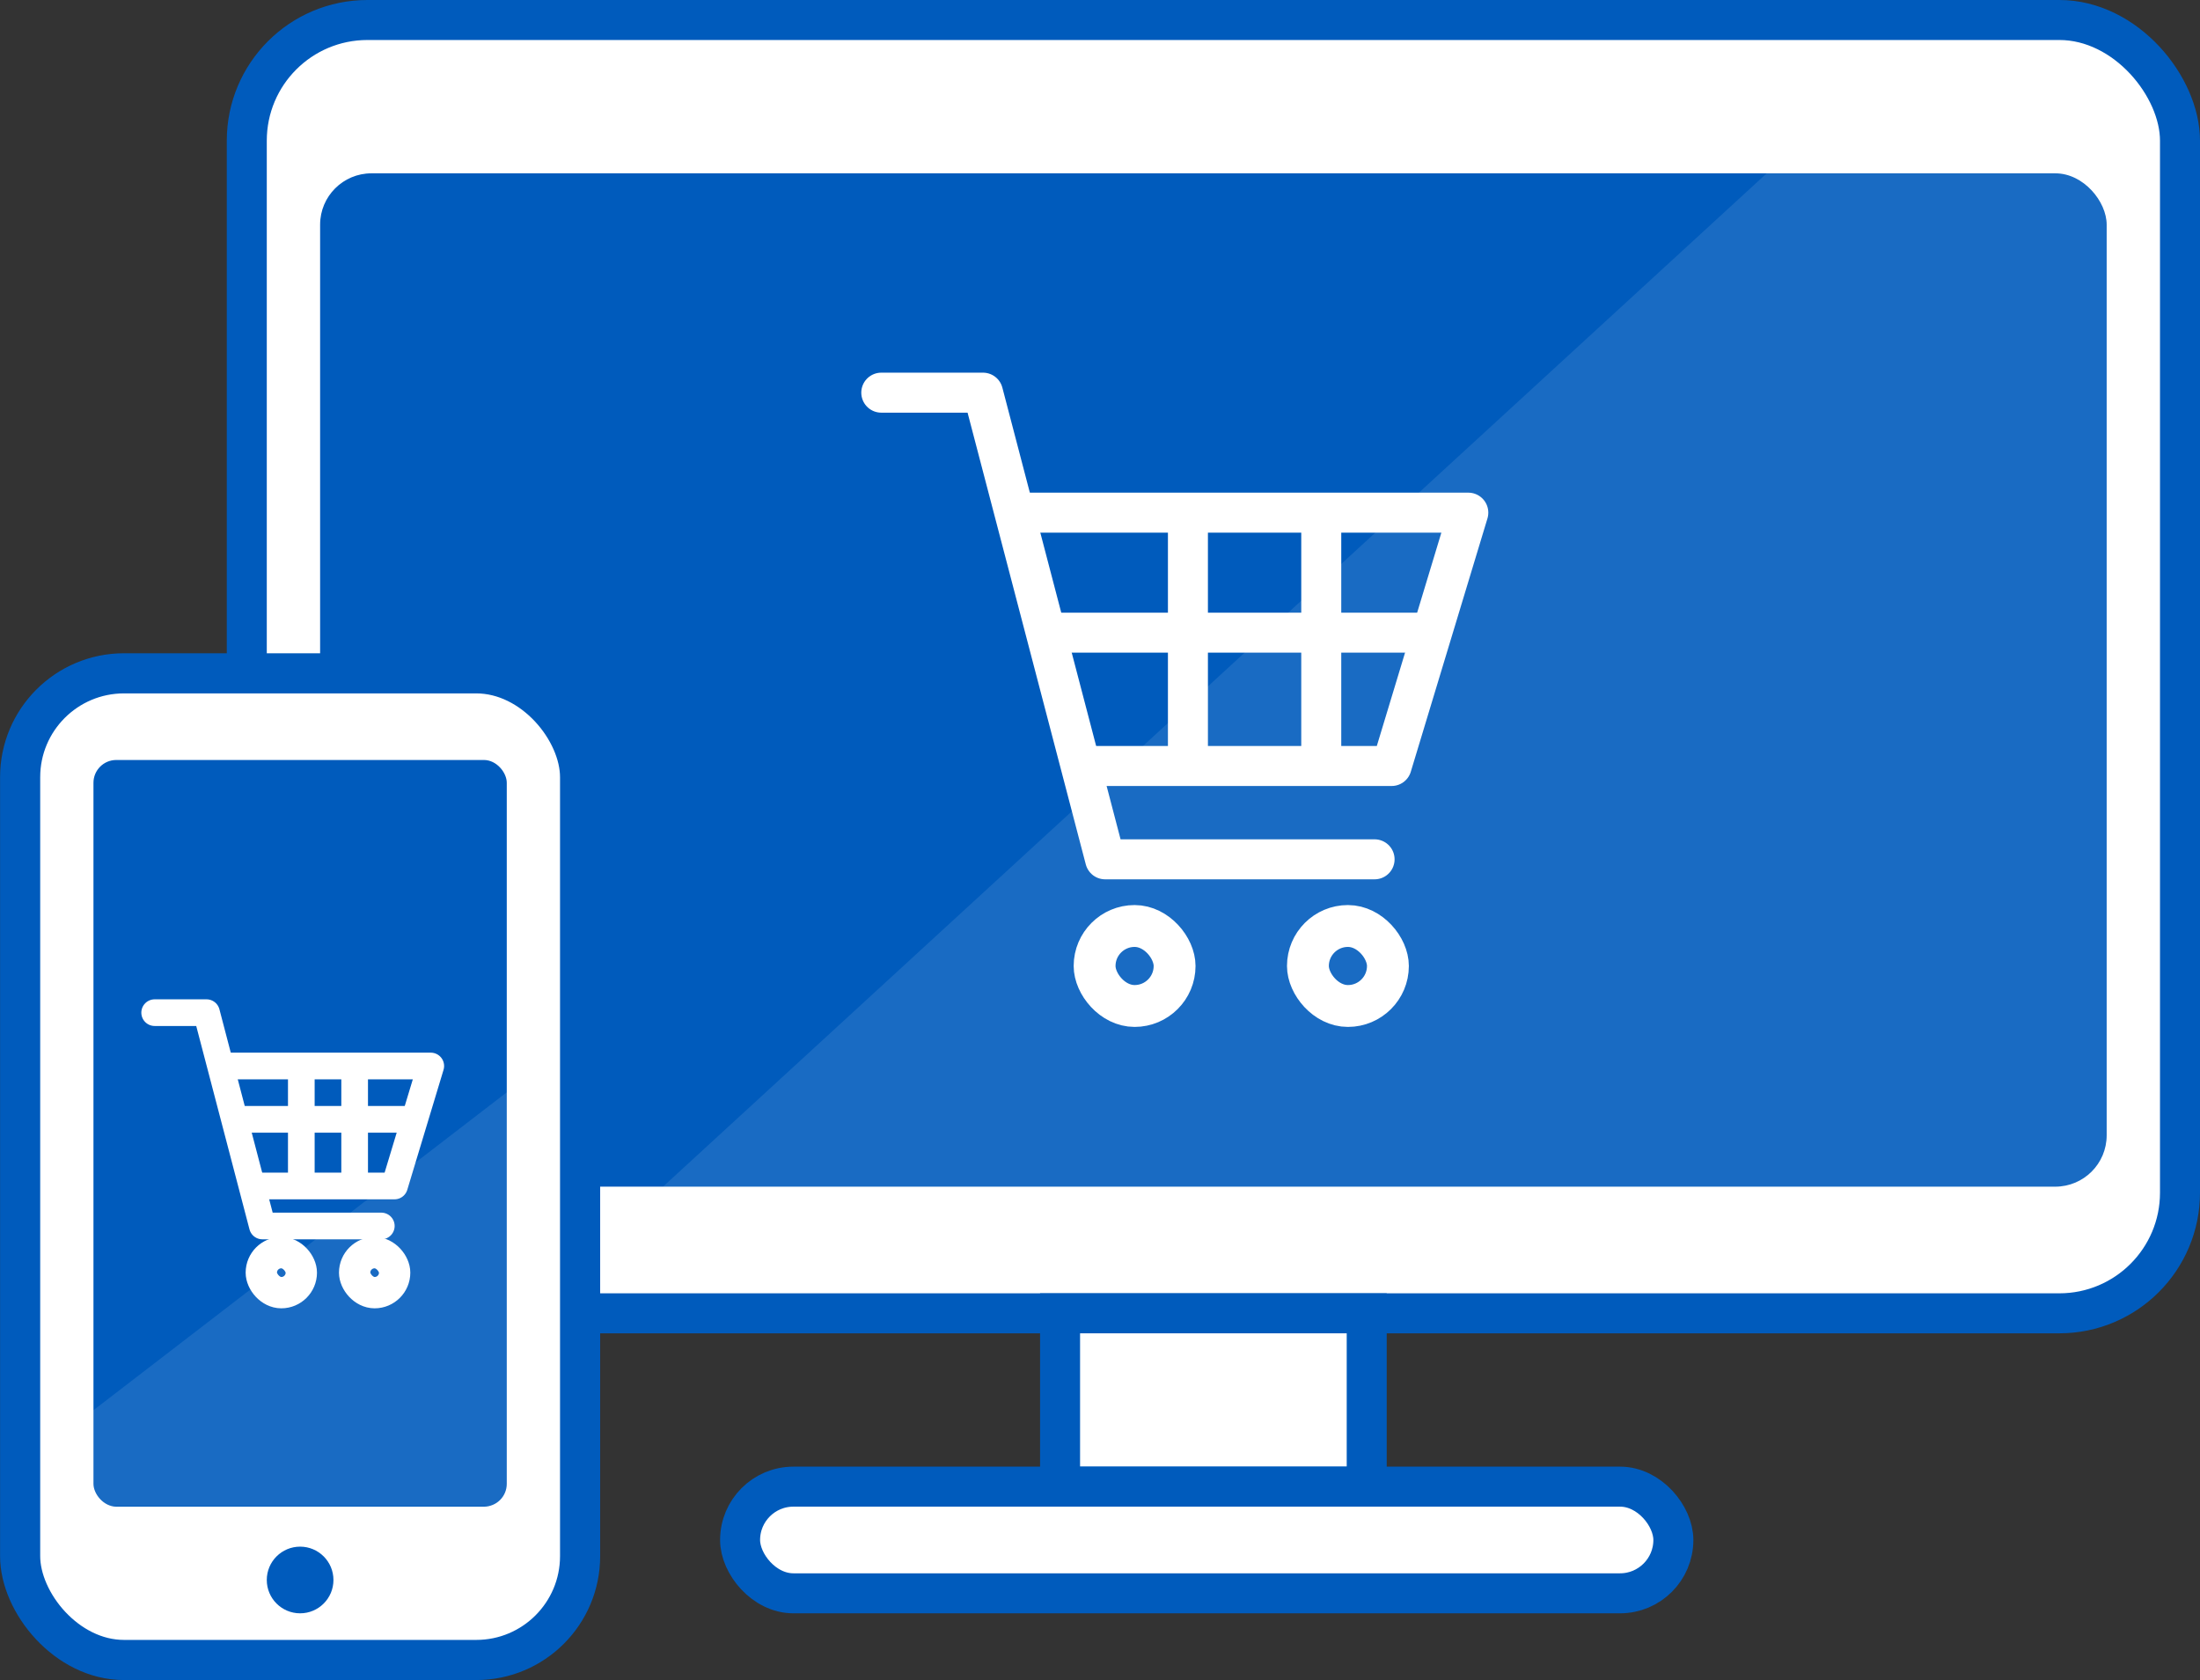 <svg xmlns="http://www.w3.org/2000/svg" viewBox="0 0 165.01 126.01"><rect x="0" y="0" width="165.01" height="126.01" fill="#333333" stroke="none"/><defs><style>.a,.c,.d,.k{fill:#fff;}.a,.c,.d{stroke:#005bbc;stroke-miterlimit:10;}.a{stroke-width:3px;}.b{fill:#005bbc;}.c,.e,.f{stroke-width:3px;}.d{stroke-width:3.01px;}.e,.f,.g,.h,.i,.j{fill:none;stroke:#fff;stroke-linejoin:round;}.e,.h{stroke-linecap:round;}.g{stroke-width:3.14px;}.h,.i{stroke-width:2px;}.j{stroke-width:2.35px;}.k{opacity:0.1;}</style></defs><title>アセット 3</title><rect class="a" x="18.51" y="1.5" width="145" height="97" rx="9.05" ry="9.05"/><rect class="b" x="24.01" y="13" width="134" height="76" rx="3.85" ry="3.85"/><rect class="c" x="79.51" y="98.5" width="23" height="13"/><rect class="c" x="55.51" y="111.5" width="70" height="8" rx="4" ry="4"/><rect class="d" x="1.51" y="50.5" width="42" height="74" rx="7.79" ry="7.79"/><rect class="b" x="7.01" y="57" width="31" height="56" rx="1.71" ry="1.71"/><circle class="b" cx="22.51" cy="118.5" r="2.5"/><polyline class="e" points="66.1 29.45 73.73 29.45 82.89 64.45 103.1 64.45"/><polyline class="f" points="80.6 57.45 104.38 57.45 110.13 38.45 76.6 38.45"/><line class="f" x1="78.6" y1="47.45" x2="106.6" y2="47.45"/><line class="f" x1="89.1" y1="37.95" x2="89.1" y2="56.95"/><line class="f" x1="99.1" y1="37.95" x2="99.1" y2="56.95"/><rect class="g" x="98.1" y="69.45" width="6" height="6" rx="3" ry="3"/><rect class="g" x="82.1" y="69.45" width="6" height="6" rx="3" ry="3"/><polyline class="h" points="11.6 75.95 15.49 75.95 19.68 91.95 28.6 91.95"/><polyline class="i" points="18.6 88.95 29.59 88.95 32.31 79.95 16.6 79.95"/><line class="i" x1="17.6" y1="83.95" x2="30.6" y2="83.95"/><line class="i" x1="22.6" y1="79.95" x2="22.6" y2="88.95"/><line class="i" x1="26.6" y1="79.95" x2="26.6" y2="88.95"/><rect class="j" x="26.6" y="93.95" width="3" height="3" rx="1.5" ry="1.5"/><rect class="j" x="19.6" y="93.95" width="3" height="3" rx="1.5" ry="1.5"/><polygon class="k" points="158.01 12 158.01 89 49.73 89 133.6 12 158.01 12"/><polygon class="k" points="38.85 81.28 38.85 112.95 5.6 112.95 5.6 106.85 38.85 81.28"/></svg>